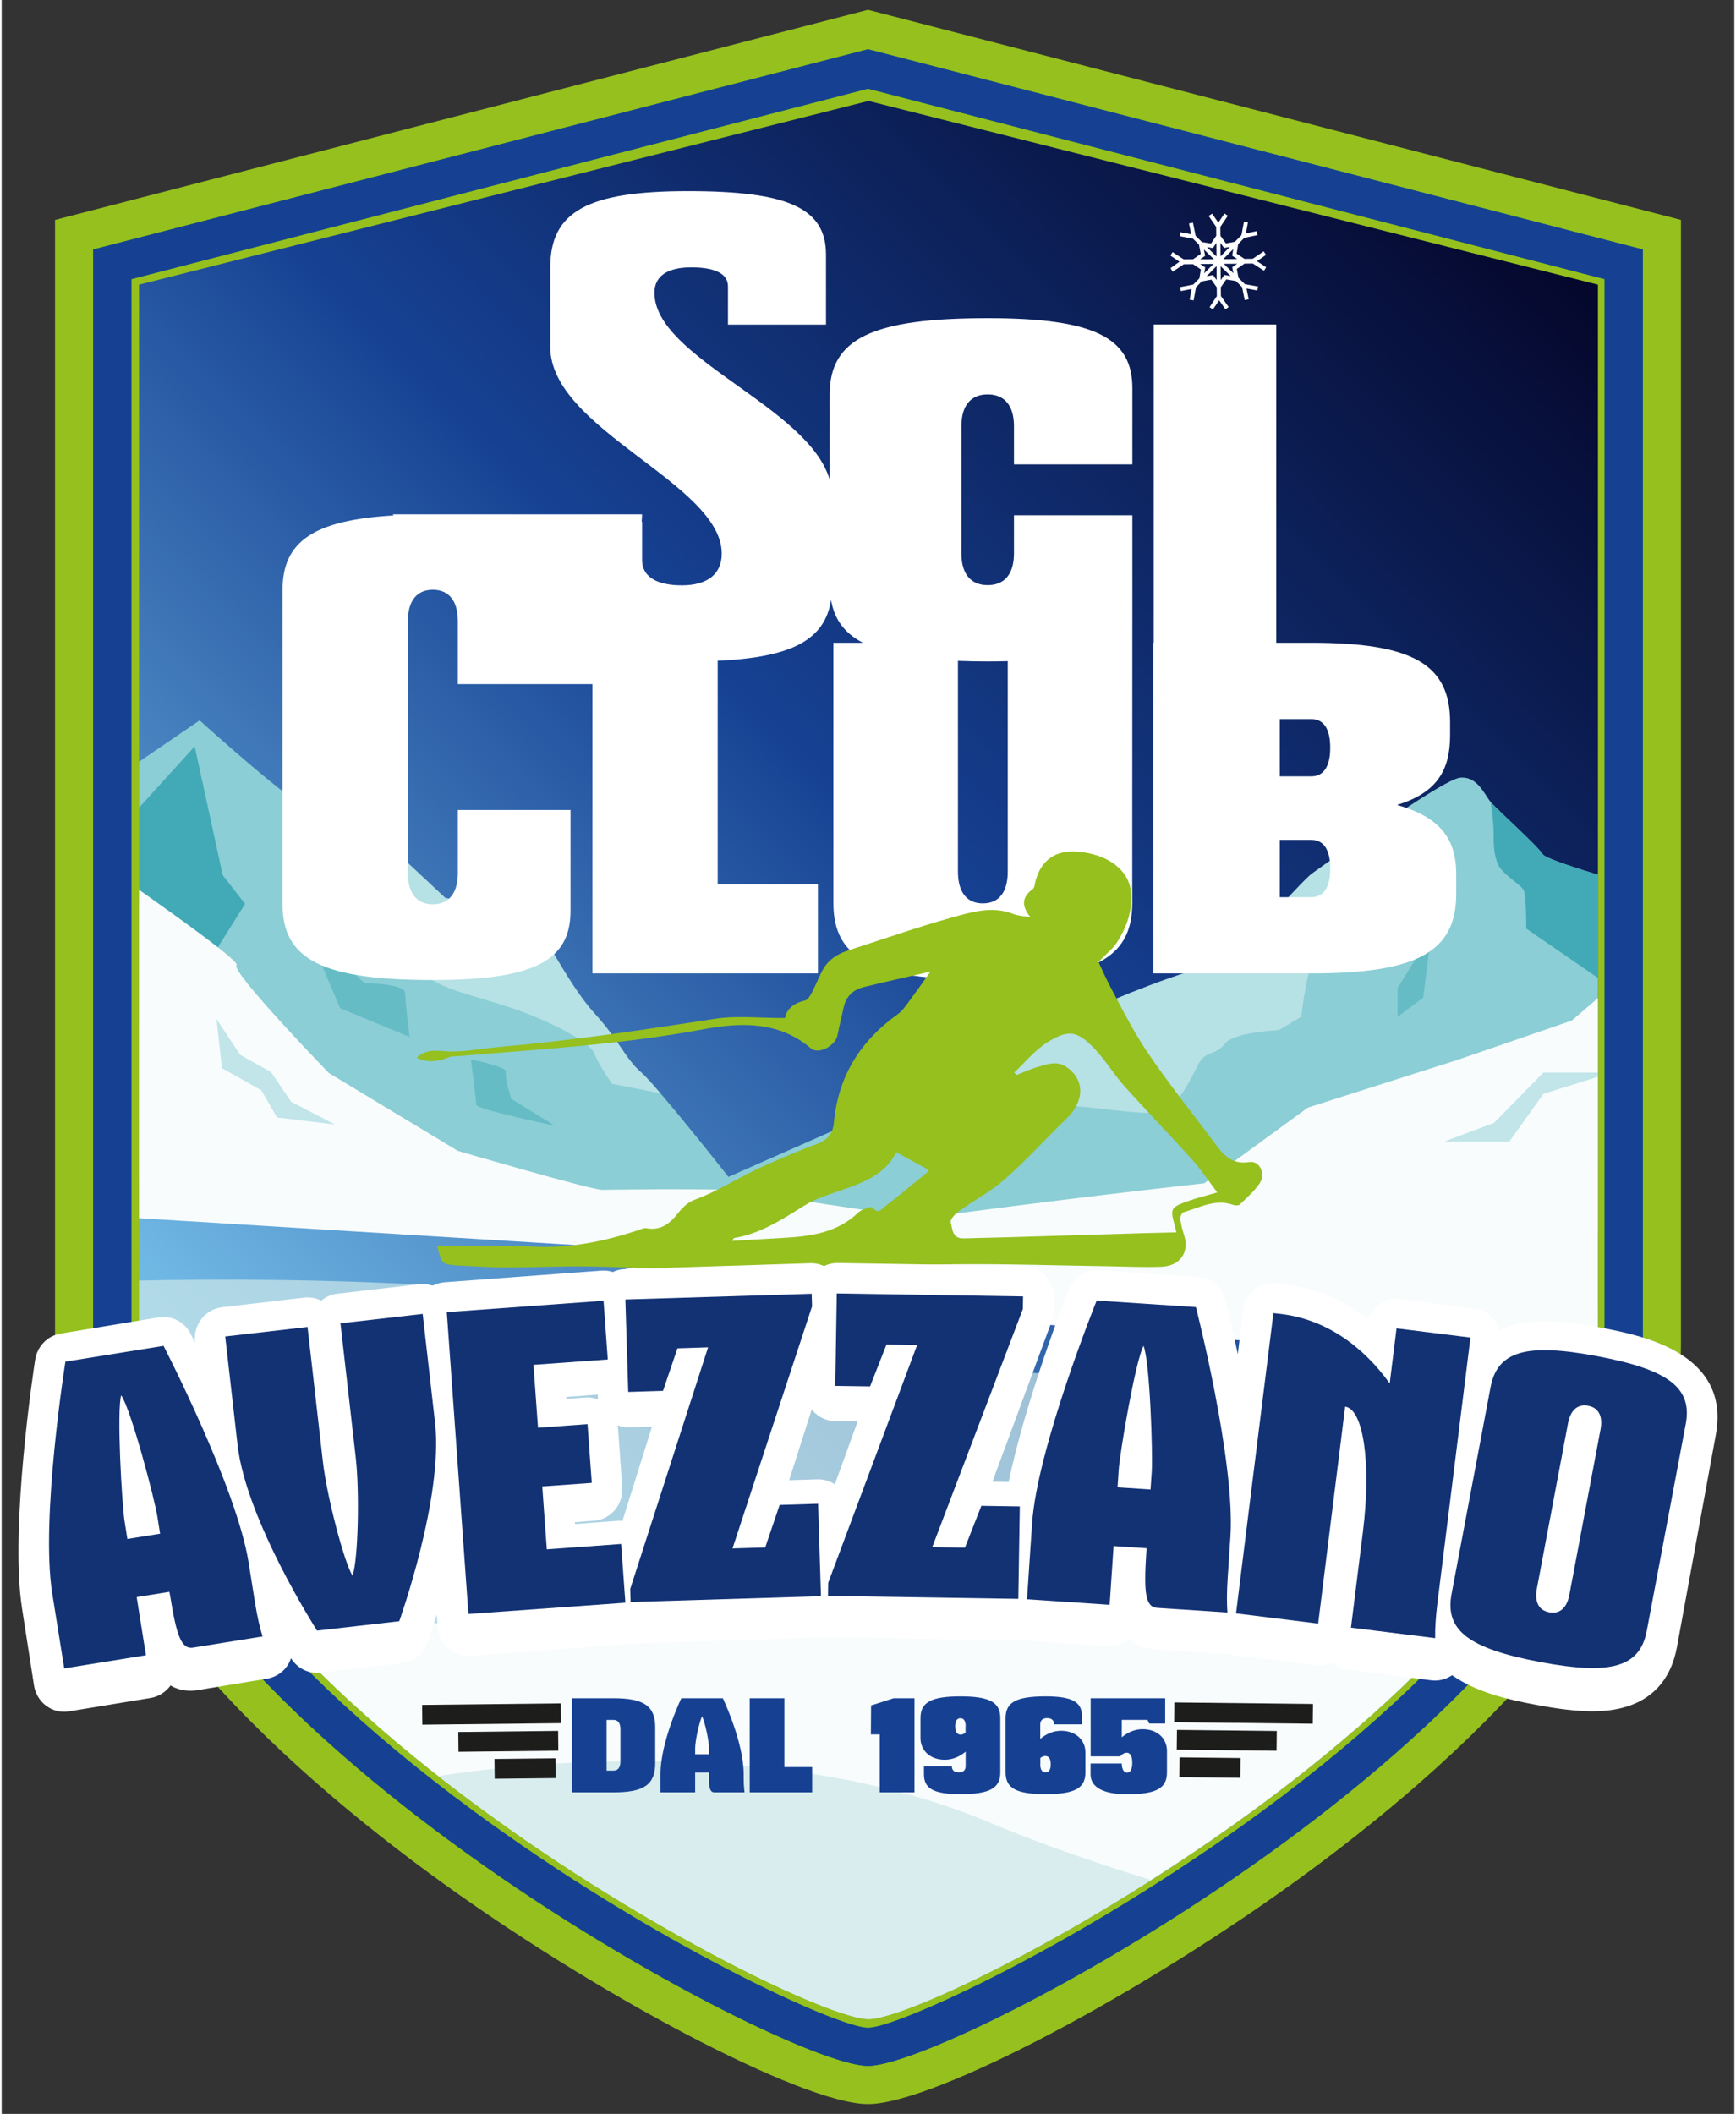 <?xml version="1.0" encoding="UTF-8"?> <svg xmlns="http://www.w3.org/2000/svg" xmlns:xlink="http://www.w3.org/1999/xlink" version="1.1" id="Livello_1" x="0px" y="0px" height="213" width="175" viewBox="0 0 175.32 213.8" style="enable-background:new 0 0 175.32 213.8;" xml:space="preserve"><rect x="0" y="0" width="175.32" height="213.8" fill="#333333" stroke="none"/> <style type="text/css"> .st0{fill:#FFFFFF;} .st1{fill:#164193;} .st2{fill:#95C01E;} .st3{fill:url(#SVGID_1_);} .st4{fill:#169040;} .st5{fill:none;} .st6{clip-path:url(#SVGID_00000062158689566753266990000015005783904284604555_);} .st7{opacity:0.7;fill:#CCE7E8;} .st8{fill:#F8FCFD;} .st9{clip-path:url(#XMLID_00000073707717124764290660000016368258635112733096_);fill:#41AAB6;} .st10{opacity:0.4;clip-path:url(#XMLID_00000073707717124764290660000016368258635112733096_);fill:#F8FCFD;} .st11{opacity:0.5;clip-path:url(#XMLID_00000073707717124764290660000016368258635112733096_);fill:#41AAB6;} .st12{opacity:0.7;clip-path:url(#XMLID_00000107555771991339389020000001287225074700028855_);fill:#8BCED5;} .st13{opacity:0.5;fill:#8BCED5;} .st14{fill:#1D1D1B;} .st15{fill:#123274;} </style> <g> <path class="st0" d="M128.83,31.39l0.95,0.16l0.62,0.6l0.26,1.3l0.39-0.08l-0.21-1.07l1.08,0.2l0.07-0.39l-1.31-0.24l-0.64-0.63 l-0.17-0.88l0.76-0.53l0.82-0.01l1.11,0.72l0.22-0.34l-0.91-0.61l0.89-0.62l-0.22-0.35l-1.09,0.74l-0.82,0.01l-0.77-0.52l0.16-0.95 l0.61-0.62l1.3-0.26l-0.08-0.39l-1.07,0.22l0.2-1.08l-0.39-0.07L130.34,27l-0.65,0.66l-0.9,0.17l-0.55-0.76l-0.01-0.87l0.74-1.11 l-0.33-0.22l-0.6,0.91l-0.62-0.89l-0.34,0.23l0.75,1.09l0.01,0.87l-0.52,0.77l-0.9-0.15l-0.63-0.62l-0.26-1.3l-0.39,0.08l0.22,1.07 l-1.07-0.19l-0.07,0.4l1.3,0.24l0.61,0.6l0.18,0.93l-0.76,0.53l-0.92,0.01l-1.1-0.72l-0.22,0.34l0.91,0.61l-0.9,0.62l0.22,0.35 l1.1-0.74l0.92-0.01l0.77,0.52l-0.15,0.88l-0.61,0.62l-1.3,0.26l0.08,0.39l1.07-0.21l-0.19,1.07l0.4,0.07l0.23-1.3l0.57-0.58 l0.95-0.18l0.54,0.76l0.01,0.87l-0.73,1.1l0.34,0.22l0.61-0.91l0.63,0.9l0.32-0.23l-0.76-1.09l-0.01-0.87L128.83,31.39z M127.53,30.96l-0.65,0.12l0.99-1.01l0.01,1.39L127.53,30.96z M126.75,30.2l-0.5-0.33l1.33-0.01l-0.92,0.93L126.75,30.2z M126.62,28.42l0.99,0.97l-1.37,0.01l0.5-0.34L126.62,28.42z M127.85,27.77l0.01,1.34l-0.95-0.93l0.59,0.1L127.85,27.77z M128.62,28.27l0.57-0.11l-0.92,0.94l-0.01-1.34L128.62,28.27z M129.42,29.03l0.5,0.33l-1.38,0.01l0.99-1L129.42,29.03z M129.54,30.77l-0.95-0.93l1.34-0.01l-0.5,0.34L129.54,30.77z M128.27,30.08l1,0.98l-0.63-0.11l-0.36,0.51L128.27,30.08z M131.7,29.59l0.93-0.65L131.7,29.59z"></path> </g> <g> <path class="st1" d="M87.66,6.97L11.19,26.73c0,0,0,81.49,0,109.24c0,35.21,68.83,71.05,76.47,71.05 c7.64,0,76.47-35.84,76.47-71.05c0-27.74,0-109.24,0-109.24L87.66,6.97z"></path> <path class="st2" d="M87.66,212.81c-6.62,0-27.85-11.18-44.53-23.45C25.92,176.7,5.4,157.15,5.4,135.97V22.24L87.66,0.99 l82.26,21.25v113.72c0,21.19-20.52,40.73-37.73,53.39C115.51,201.63,94.28,212.81,87.66,212.81z M16.98,31.22v104.75 c0,30.31,61.62,63.41,70.67,65.22c9.05-1.81,70.68-34.92,70.68-65.22V31.22L87.66,12.96L16.98,31.22z"></path> <linearGradient id="SVGID_1_" gradientUnits="userSpaceOnUse" x1="20.288" y1="157.242" x2="155.127" y2="22.402"> <stop offset="0" style="stop-color:#81CFF4"></stop> <stop offset="0.527" style="stop-color:#164193"></stop> <stop offset="0.995" style="stop-color:#05072C"></stop> </linearGradient> <path class="st3" d="M87.71,10.21L13.9,28.79c0,0,0,79.61,0,106.52c0,34.15,66.43,68.9,73.81,68.9s73.81-34.76,73.81-68.9 c0-26.91,0-106.52,0-106.52L87.71,10.21z"></path> <path class="st4" d="M87.66,208.95c-4.59,0-24.35-9.53-42.24-22.7c-16.5-12.13-36.16-30.71-36.16-50.29V25.23l78.4-20.25l0.48,0.12 l77.92,20.13v110.73c0,19.58-19.66,38.15-36.16,50.29C112.01,199.42,92.25,208.95,87.66,208.95z M13.13,28.23v107.74 c0,14.01,12.28,30.76,34.58,47.17c18.25,13.43,36.95,21.95,39.95,21.95s21.7-8.52,39.95-21.95c22.3-16.41,34.58-33.16,34.58-47.17 V28.23L87.66,8.97L13.13,28.23z"></path> <path class="st1" d="M87.66,208.95c-4.59,0-24.35-9.53-42.24-22.7c-16.5-12.13-36.16-30.71-36.16-50.29V25.23l78.4-20.25l0.48,0.12 l77.92,20.13v110.73c0,19.58-19.66,38.15-36.16,50.29C112.01,199.42,92.25,208.95,87.66,208.95z M13.13,28.23v107.74 c0,14.01,12.28,30.76,34.58,47.17c18.25,13.43,36.95,21.95,39.95,21.95s21.7-8.52,39.95-21.95c22.3-16.41,34.58-33.16,34.58-47.17 V28.23L87.66,8.97L13.13,28.23z"></path> <path class="st0" d="M68.24,62.74"></path> <path class="st0" d="M72.46,66.96"></path> <path class="st5" d="M87.71,10.21L13.9,28.79c0,0,0,79.61,0,106.52c0,34.15,66.43,68.9,73.81,68.9s73.81-34.76,73.81-68.9 c0-26.91,0-106.52,0-106.52L87.71,10.21z"></path> <g> <defs> <path id="SVGID_00000158017632967767312050000012889135016652146305_" d="M87.71,10.21L13.9,28.79c0,0,0,79.61,0,106.52 c0,34.15,66.43,68.9,73.81,68.9s73.81-34.76,73.81-68.9c0-26.91,0-106.52,0-106.52L87.71,10.21z"></path> </defs> <clipPath id="SVGID_00000044865162617535627400000014467943584885571227_"> <use xlink:href="#SVGID_00000158017632967767312050000012889135016652146305_" style="overflow:visible;"></use> </clipPath> <g style="clip-path:url(#SVGID_00000044865162617535627400000014467943584885571227_);"> <path class="st7" d="M214.85,167.14L75.78,181.08l-65.29-14.65v-36.83c14.7-0.41,43.52-0.53,67.03,4.78 c31.69,7.16,46.31,5.23,61.93,2.91c12.91-1.92,55.92-4.23,75.46-1.48"></path> <path class="st8" d="M214.76,156.22c0,0-25.85-8.53-70.43,0.8c-35.02,7.33-112.95,18.28-133.84-7.55v64.24c0,0,177.19,0,204.27,0 V156.22z"></path> <path class="st7" d="M10.49,183.65c0,0,20.18-0.73,27.52-2.77s38.37-6.42,61.71,3.35c25.43,10.65,70.16,19.98,115.04,19.98v9.5 H10.49V183.65z"></path> <g> <g> <defs> <path id="XMLID_00000165232627527424869490000002526374488921568642_" d="M168.38,90.46c0,0-12-3.29-12.45-4.06 c-0.45-0.77-4.53-4.45-5.21-5.22c-0.68-0.77-1.36-2.71-3.17-2.52c-1.81,0.19-13.58,8.71-14.94,9.67 c-1.36,0.97-8.6,9.67-10.19,9.48c-1.58-0.19-11.09,3.68-12,4.26c-0.91,0.58-9.96,6-9.96,6l-9.96,3.48l-16.96,7.48 c0,0-7.26-9.22-8.84-10.58c-1.58-1.35-2.26-3.29-4.75-6c-2.49-2.71-5.89-9.29-5.89-9.29l-9.19-2.36l-5.38-5.03 c0,0-5.64-2.92-7.68-3.5c-2.04-0.58-11.78-9.41-11.78-9.41l-6.51,4.44c0,0-2.27,2.59-3.04,5.69v36.09 c23.21,2.32,92.97,8.92,92.97,8.92l71.6-4.26L168.38,90.46z"></path> </defs> <use xlink:href="#XMLID_00000165232627527424869490000002526374488921568642_" style="overflow:visible;fill:#8BCED5;"></use> <clipPath id="XMLID_00000063612782217732837390000001309584728653955755_"> <use xlink:href="#XMLID_00000165232627527424869490000002526374488921568642_" style="overflow:visible;"></use> </clipPath> <path style="clip-path:url(#XMLID_00000063612782217732837390000001309584728653955755_);fill:#41AAB6;" d="M163.95,100.58 l-9.68-6.66c0,0,0-3.23-0.24-3.83c-0.24-0.6-2.12-1.61-2.6-2.62c-0.47-1.01-0.47-2.22-0.47-3.43c0-1.21-0.47-4.03-0.47-4.03 s7.32,1.82,8.26,2.42c0.94,0.61,8.5,6.45,9.2,6.25c0.71-0.2,4.72-0.6,4.72,0c0,0.61-2.83,10.09-2.83,10.09L163.95,100.58z"></path> <path style="opacity:0.4;clip-path:url(#XMLID_00000063612782217732837390000001309584728653955755_);fill:#F8FCFD;" d=" M143.71,77.3l-4.07,7.74c0,0,2.94,2.13,1.81,3.29c-1.13,1.16-4.75,3.87-5.43,5.22c-0.68,1.35-3.17,3.29-3.62,4.45 c-0.45,1.16-0.91,4.84-0.91,4.84l-2.26,1.35c0,0-4.53,0.19-5.43,1.35c-0.91,1.16-1.81,0.77-2.49,1.74 c-0.68,0.97-2.04,4.84-4.3,5.22c-2.26,0.39-10.64-1.35-10.87-0.39c-0.23,0.97-22.64,0.58-22.64,0.58s2.26-11.8,3.17-12.38 C87.57,99.74,143.71,77.3,143.71,77.3z"></path> <path style="clip-path:url(#XMLID_00000063612782217732837390000001309584728653955755_);fill:#41AAB6;" d="M19.53,75.49 l2.84,13.03l2.26,2.9c0,0-3.17,5.03-3.62,5.8c-0.45,0.77-9.87-8.08-9.42-9.05c0.45-0.97,1.79-5.91,1.79-5.91L19.53,75.49z"></path> <path style="opacity:0.4;clip-path:url(#XMLID_00000063612782217732837390000001309584728653955755_);fill:#F8FCFD;" d=" M31.88,75.95l1.36,8.51l4.98,5.42c0,0,3.85,1.55,4.07,4.64c0.23,3.1-0.45,3.48,1.36,4.64c1.81,1.16,5.66,1.93,8.83,3.1 c3.17,1.16,7.02,3.1,7.47,4.26c0.45,1.16,1.81,3.1,1.81,3.1l7.92,1.55c0,0-9.96-18.96-10.87-19.35 C57.91,91.42,31.88,75.95,31.88,75.95z"></path> <path style="opacity:0.5;clip-path:url(#XMLID_00000063612782217732837390000001309584728653955755_);fill:#41AAB6;" d=" M47.49,107.21c0.53,0,3.72,0.76,3.54,1.21c-0.18,0.45,0.53,2.72,0.53,2.72l4.43,2.72c0,0-7.97-1.66-7.97-2.12 C48.02,111.3,47.49,107.21,47.49,107.21z"></path> <path style="opacity:0.5;clip-path:url(#XMLID_00000063612782217732837390000001309584728653955755_);fill:#41AAB6;" d=" M33.8,95.58c0,0,2.26,3.87,3.17,3.87c0.91,0,3.85,0.19,3.85,0.97c0,0.77,0.45,4.45,0.45,4.45l-7.02-2.9l-2.72-6.38 c0,0-2.72-3.68-2.94-4.26c-0.23-0.58,1.81-4.45,1.81-4.45l0.91,4.45L33.8,95.58z"></path> <polygon style="opacity:0.5;clip-path:url(#XMLID_00000063612782217732837390000001309584728653955755_);fill:#41AAB6;" points=" 144.61,94.71 143.84,100.9 141.25,102.84 141.25,99.94 143.16,96.84 "></polygon> </g> <g> <g> <g> <defs> <path id="XMLID_00000050636631044676759200000001470898615598594982_" d="M214.88,98.79c0,0-5.81-1.74-6.94-2.51 c-1.13-0.77-3.78-1.74-5.14-3.28c-1.36-1.55-9.06-4.07-9.06-4.07s-0.23-3.1-0.91-3.29c-0.68-0.19-4.08-0.97-4.08-0.97 l-2.26-4.06L184,78.07l-5.66,4.06l-12,9.09l-1.15,6.58l-6.32,5.42l-11.6,3.99l-15.1,4.81l-10.5,7.66 c0,0-60.03,6.56-62.97,10.5l156.06,12.6L214.88,98.79z"></path> </defs> <use xlink:href="#XMLID_00000050636631044676759200000001470898615598594982_" style="overflow:visible;fill:#F8FCFD;"></use> <clipPath id="XMLID_00000087401535276706443150000015168114165568409001_"> <use xlink:href="#XMLID_00000050636631044676759200000001470898615598594982_" style="overflow:visible;"></use> </clipPath> <path style="opacity:0.7;clip-path:url(#XMLID_00000087401535276706443150000015168114165568409001_);fill:#8BCED5;" d=" M197.81,87.75c0,0,3.62,7.74,2.94,8.32c-0.68,0.58,1.58,2.71,2.26,3.1c0.68,0.39,1.36,2.71,1.36,3.48 c0,0.77,1.13,2.52,1.36,3.1c0.23,0.58,5.21,7.74,5.21,8.32c0,0.58,2.72,6.38,2.72,6.38l-4.3,4.84l12.22-0.58l-2.72-31.15 L197.81,87.75z"></path> </g> <g> <path class="st13" d="M183.62,80.3c0,0-4.1,4.59-5.12,4.59s-3.84,0.22-3.84,1.75s-2.05,5.03-2.05,5.03s-2.82,0.44-2.82,1.31 c0,0.88,0.05,5.77,0.05,5.77s2.76-3.81,3.53-4.02c0.77-0.22,4.86-2.41,4.86-2.41l-0.26-2.84l2.56-1.75L183.62,80.3z"></path> <polygon class="st13" points="185.41,99.34 183.11,103.28 185.41,105.25 184.24,111.15 187.68,107.22 187.68,104.59 186.03,102.62 "></polygon> <polygon class="st13" points="162.89,108.48 156,108.48 151,113.57 145.99,115.45 152.56,115.45 156,110.63 "></polygon> </g> </g> <g> <path class="st8" d="M10.06,87.31c6.05,4.2,14.14,9.94,13.71,10.3c-0.68,0.58,9.33,10.91,9.33,10.91l13.06,7.88 c0,0,13.46,3.94,14.59,3.94c1.13,0,16.61-0.31,17.07,0.48c0.26,0.43,16.02,2.14,22.42,4.08c5.17,1.56,1.89,3.48-2,3.48 c-0.38,0-88.19-5.41-88.19-5.41C10.32,122.99,10.06,87.31,10.06,87.31z"></path> <polygon class="st13" points="21.74,103.06 22.29,108.03 26.27,110.27 27.87,113.02 33.72,113.73 29.29,111.43 27.26,108.44 24.12,106.68 "></polygon> </g> </g> </g> </g> </g> <g> <path class="st0" d="M118.27,27.12l0.22,0.36l1.12-0.75l0.94-0.01l0.79,0.53l-0.15,0.9l-0.62,0.63l-1.33,0.26l0.08,0.4l1.09-0.22 l-0.2,1.09l0.4,0.07l0.24-1.33l0.58-0.59l0.97-0.18l0.55,0.78l0.01,0.89l-0.74,1.12l0.35,0.22l0.62-0.92l0.64,0.92l0.32-0.24 l-0.78-1.11l-0.01-0.89l0.55-0.79l0.97,0.16l0.63,0.61l0.27,1.32l0.4-0.08l-0.22-1.09l1.1,0.2l0.07-0.4l-1.33-0.24l-0.65-0.64 l-0.17-0.9l0.78-0.54l0.84-0.01l1.13,0.73l0.22-0.35l-0.93-0.62l0.91-0.63l-0.23-0.36l-1.11,0.75l-0.84,0.01l-0.79-0.53l0.16-0.97 l0.62-0.63l1.33-0.27l-0.08-0.4l-1.09,0.22l0.2-1.1l-0.4-0.07l-0.25,1.34l-0.66,0.68l-0.91,0.17l-0.56-0.78l-0.01-0.89l0.76-1.13 l-0.34-0.23l-0.62,0.93l-0.63-0.91l-0.35,0.23l0.76,1.11l0.01,0.89l-0.53,0.79l-0.92-0.15l-0.64-0.63l-0.27-1.33l-0.4,0.08 l0.22,1.09l-1.09-0.2l-0.07,0.4l1.33,0.24l0.62,0.61l0.18,0.94l-0.78,0.54l-0.94,0.01l-1.13-0.73l-0.22,0.35l0.92,0.62 L118.27,27.12z M123.71,27.81l-0.36,0.52l-0.01-1.41l1.02,1L123.71,27.81z M124.52,27.02l0.11,0.61l-0.97-0.95l1.36-0.01 L124.52,27.02z M125.02,26.2l-1.41,0.01l1.01-1.02l-0.11,0.67L125.02,26.2z M123.69,25.08l0.58-0.11l-0.94,0.96l-0.01-1.37 L123.69,25.08z M121.27,26.7l1.35-0.01l-0.94,0.95l0.1-0.6L121.27,26.7z M122.94,28.33l-0.36-0.51l-0.66,0.12l1.01-1.03 L122.94,28.33z M122.56,25.09l0.35-0.52l0.01,1.37l-0.96-0.95L122.56,25.09z M121.77,25.88l-0.12-0.65l1.01,0.99l-1.4,0.01 L121.77,25.88z"></path> <path class="st0" d="M141.2,81.41c3.96-1.22,5.36-3.41,5.36-7.07v-1.29c0-5.85-3.77-8.04-14.05-8.04h-3.54V32.82h-12.4v32.19 h-0.03v33.44h15.96c10.73,0,14.68-2.19,14.68-8.04v-1.93C147.2,84.76,145.48,82.64,141.2,81.41z M132.52,90.74h-3.19v-5.79h3.19 c1.28,0,1.91,1.03,1.91,2.89C134.43,89.71,133.79,90.74,132.52,90.74z M132.52,78.52h-3.19v-5.79h3.19c1.28,0,1.91,1.03,1.91,2.89 C134.43,77.49,133.79,78.52,132.52,78.52z"></path> <path class="st0" d="M99.76,32.18c-11.65,0-15.98,2.06-15.98,7.72v8.62c-2.13-7.4-17.73-12.32-17.73-18.91 c0-1.67,1.3-2.57,3.72-2.57c2.42,0,3.72,0.64,3.72,1.93v3.86h9.92v-7.07c0-4.69-3.78-6.43-13.95-6.43s-13.95,2.06-13.95,7.72v8.04 c0,8.36,17.35,13.82,17.35,20.9c0,2.06-1.43,3.21-4.03,3.21s-4.03-0.9-4.03-2.57v-3.86h-0.04l0.04-0.75H39.56l0.1,0.11 c-8.12,0.48-11.24,2.65-11.24,7.53v31.82c0,5.6,4.12,7.64,15.2,7.64c10.2,0,13.94-1.91,13.94-7V81.92h-11.4v6.36 c0,2.04-0.89,3.18-2.53,3.18c-1.65,0-2.53-1.15-2.53-3.18V62.83c0-2.04,0.89-3.18,2.53-3.18c1.65,0,2.53,1.15,2.53,3.18v6.36h0 l0,0h13.62v29.26h22.81v-9H72.45V66.83c7.53-0.34,10.86-2.13,11.47-6.16c0.32,1.94,1.34,3.36,3.22,4.34h-2.98v26.36 c0,5.66,4.09,7.72,15.12,7.72c11.02,0,15.12-2.06,15.12-7.72V79.75l0,0l0.01-19.86c0-0.02,0-0.04,0-0.06v-7.72h-11.98v3.86 c0,2.06-0.93,3.21-2.66,3.21c-1.73,0-2.66-1.16-2.66-3.21V43.11c0-2.06,0.93-3.22,2.66-3.22c1.73,0,2.66,1.16,2.66,3.22v3.86 h11.98v-7.72C114.41,34.11,110.48,32.18,99.76,32.18z M99.76,66.9c0.71,0,1.39-0.01,2.04-0.03v21.29c0,2.06-0.88,3.21-2.52,3.21 c-1.64,0-2.52-1.16-2.52-3.21V66.84C97.71,66.88,98.7,66.9,99.76,66.9z"></path> </g> <path class="st2" d="M41.98,106.97c0.83-0.71,1.6-0.76,2.68-0.66c1.82,0.17,3.72-0.24,5.58-0.41c7.33-0.64,14.6-1.72,21.88-2.85 c2.29-0.36,4.66-0.07,7.15-0.09c0.13-0.85,0.84-1.51,2.02-1.77c0.27-0.06,0.52-0.47,0.67-0.77c0.39-0.74,0.69-1.52,1.08-2.25 c0.55-1.06,1.48-1.68,2.63-2.05c3.45-1.1,6.88-2.32,10.37-3.29c2.05-0.57,4.19-1.25,6.35-0.38c0.45,0.18,0.99,0.19,1.72,0.33 c-0.93-1.12-0.9-2.04,0.22-2.86c0.19-0.14,0.21-0.52,0.28-0.8c0.56-2.14,2.04-3.17,4.29-2.98c2.95,0.24,5.12,1.8,5.36,4 c0.21,1.87-0.4,3.62-1.43,5.21c-0.41,0.63-1.05,1.11-1.85,1.94c0.28,0.6,0.7,1.55,1.18,2.47c0.94,1.78,1.85,3.58,2.9,5.3 c0.95,1.56,2.03,3.05,3.12,4.53c1.45,1.97,2.97,3.88,4.42,5.84c0.9,1.22,1.74,2.4,3.65,2.1c1.03-0.16,1.7,1.19,1.04,2.15 c-0.54,0.8-1.31,1.47-2.02,2.15c-0.12,0.12-0.47,0.1-0.67,0.03c-1.79-0.65-3.38,0.28-5.02,0.75c-0.17,0.05-0.35,0.46-0.32,0.68 c0.07,0.56,0.22,1.12,0.39,1.66c0.54,1.71-0.4,3.09-2.3,3.17c-1.76,0.07-3.52-0.02-5.28-0.05c-5.25-0.07-10.49-0.26-15.74-0.2 c-7.59,0.1-15.18,0.47-22.77,0.55c-4.73,0.05-9.45-0.26-14.18-0.33c-2.75-0.04-5.51,0.1-8.26,0.1c-1.61,0-3.22-0.1-4.83-0.19 c-1.74-0.1-1.74-0.12-2.22-1.96c3.23,0,6.43-0.13,9.6,0.04c3.74,0.2,7.3-0.5,10.82-1.69c0.24-0.08,0.51-0.21,0.74-0.17 c1.5,0.28,2.41-0.49,3.26-1.58c0.41-0.52,0.98-1.06,1.59-1.28c2.51-0.92,4.73-2.43,7.17-3.49c1.72-0.75,3.44-1.51,5.2-2.15 c1.13-0.41,1.66-1.07,1.76-2.21c0.42-4.57,2.62-8.2,6.47-10.94c0.4-0.29,0.71-0.72,1.01-1.12c0.77-1.04,1.51-2.09,2.29-3.18 c-2.28,0.52-4.53,1.02-6.77,1.57c-1.1,0.27-1.79,0.98-2.02,2.08c-0.2,0.93-0.44,1.86-0.62,2.8c-0.2,1.03-1.9,1.98-2.69,1.31 c-3.23-2.74-7.02-2.65-10.93-1.92c-8.24,1.54-16.56,2.02-24.87,2.71c-0.26,0.02-0.54-0.01-0.76,0.09 C44.21,107.36,43.13,107.54,41.98,106.97z M102.45,108.48c0.09,0.08,0.17,0.16,0.26,0.24c0.72-0.28,1.43-0.62,2.17-0.82 c0.9-0.25,1.82-0.63,2.75-0.05c1.96,1.23,2,3.46,0.14,5.26c-2.1,2.03-4.06,4.21-6.25,6.14c-1.4,1.24-3.11,2.13-4.64,3.23 c-0.39,0.28-0.93,0.85-0.85,1.14c0.18,0.66,0.13,1.67,1.32,1.63c1.32-0.05,2.64-0.06,3.96-0.1c4.76-0.14,9.52-0.29,14.28-0.43 c1.08-0.03,2.16-0.05,3.34-0.08c-0.09,0.14-0.05,0.11-0.05,0.08c-0.05-0.24-0.1-0.48-0.17-0.72c-0.49-1.79-0.45-1.89,1.42-2.55 c0.85-0.3,1.73-0.52,2.87-0.85c-0.93-1.23-1.65-2.32-2.52-3.29c-2.28-2.53-4.65-4.97-6.92-7.51c-1.09-1.22-1.92-2.65-3.06-3.82 c-1.72-1.76-2.58-1.87-4.71-0.55C104.53,106.23,103.55,107.45,102.45,108.48z M90.52,116.54c-1,2.03-2.96,2.92-5.05,3.66 c-1.42,0.51-2.93,0.92-4.19,1.7c-2.27,1.4-4.46,2.87-7.16,3.31c-0.05,0.01-0.08,0.1-0.22,0.29c1.8-0.11,3.5-0.2,5.19-0.3 c2.77-0.16,5.46-0.51,7.6-2.58c0.34-0.33,1.34-0.62,1.41-0.52c0.55,0.8,1,0.14,1.33-0.12c1.42-1.09,2.79-2.24,4.17-3.37 c0.11-0.09,0.17-0.23,0.21-0.28C92.74,117.75,91.67,117.17,90.52,116.54z"></path> <g> <g> <path class="st1" d="M61.92,171.76c3.07,0,4.21,0.79,4.21,2.93v3.66c0,2.14-1.14,2.93-4.21,2.93H57.7v-9.52H61.92z M61.21,179.08 h0.7c0.46,0,0.7-0.33,0.7-0.92v-3.29c0-0.59-0.25-0.92-0.7-0.92h-0.7V179.08z"></path> <path class="st1" d="M72.97,171.76c0,0,2.11,4.39,2.11,7.69v0.37c0,0.57,0.04,1.1,0.09,1.46h-3.07c-0.47,0-0.53-0.64-0.53-1.28 v-0.73h-1.4v2.01h-3.51v-1.83c0-3.29,2.11-7.69,2.11-7.69H72.97z M71.57,177.43v-0.59c0-0.77-0.39-2.6-0.7-3.26 c-0.3,0.66-0.7,2.49-0.7,3.26v0.59H71.57z"></path> <path class="st1" d="M79.2,171.76v6.96h2.81v2.56h-6.32v-9.52H79.2z"></path> <path class="st1" d="M92.36,181.28h-3.51v-5.86h-0.9l0.02-2.93l2.28-0.73h2.11V181.28z"></path> <path class="st1" d="M96.14,178.62c0,0.42,0.25,0.64,0.7,0.64c0.46,0,0.7-0.22,0.7-0.64v-1.46c-0.63,0.53-1.35,0.82-2.11,0.82 c-1.46,0-2.46-0.91-2.46-2.2v-2.01c0-1.61,1.09-2.2,4.04-2.2c2.95,0,4.04,0.59,4.04,2.2v5.49c0,1.61-1.09,2.2-4.04,2.2 c-2.69,0-3.69-0.55-3.69-2.01v-0.82H96.14z M97.54,174.6c0-0.53-0.18-0.82-0.53-0.82c-0.35,0-0.53,0.29-0.53,0.82 c0,0.55,0.19,0.84,0.56,0.84c0.16,0,0.32-0.07,0.49-0.2V174.6z"></path> <path class="st1" d="M106.49,174.41c0-0.42-0.25-0.64-0.7-0.64s-0.7,0.22-0.7,0.64v1.46c0.63-0.53,1.35-0.82,2.11-0.82 c1.46,0,2.46,0.92,2.46,2.2v2.01c0,1.61-1.09,2.2-4.04,2.2c-2.95,0-4.04-0.59-4.04-2.2v-5.49c0-1.61,1.09-2.2,4.04-2.2 c2.69,0,3.69,0.55,3.69,2.01v0.82H106.49z M105.09,178.44c0,0.53,0.18,0.82,0.53,0.82c0.35,0,0.53-0.29,0.53-0.82 c0-0.55-0.19-0.84-0.56-0.84c-0.16,0-0.32,0.07-0.49,0.2V178.44z"></path> <path class="st1" d="M110.18,171.76h7.55v2.56h-1.61l-0.18-0.37h-2.6v1.76c0.63-0.53,1.35-0.82,2.11-0.82 c1.46,0,2.46,0.91,2.46,2.2v2.18c0,1.61-1.09,2.2-4.04,2.2c-2.39,0-3.69-0.7-3.69-2.01v-1.1h3.16c0,0.55,0.19,0.92,0.53,0.92 c0.35,0,0.53-0.35,0.53-0.99c0-0.66-0.19-1.02-0.56-1.02c-0.23,0-0.51,0.16-0.65,0.37h-3V171.76z"></path> </g> <g> <g> <g> <rect x="42.61" y="172.33" transform="matrix(1 -0.011 0.011 1 -1.96 0.573)" class="st14" width="14.03" height="2"></rect> </g> <g> <rect x="46.27" y="175.09" transform="matrix(1 -0.011 0.011 1 -1.992 0.593)" class="st14" width="10.1" height="2"></rect> </g> <g> <rect x="49.93" y="177.84" transform="matrix(1 -0.011 0.011 1 -2.023 0.612)" class="st14" width="6.17" height="2"></rect> </g> </g> </g> <g> <g> <g> <rect x="124.7" y="166.31" transform="matrix(0.011 -1 1 0.011 -49.047 297.055)" class="st14" width="2" height="14.03"></rect> </g> <g> <rect x="123" y="171.03" transform="matrix(0.011 -1 1 0.011 -53.483 298.081)" class="st14" width="2" height="10.1"></rect> </g> <g> <rect x="121.3" y="175.75" transform="matrix(0.011 -1 1 0.011 -57.918 299.107)" class="st14" width="2" height="6.17"></rect> </g> </g> </g> </g> <g> <path class="st0" d="M162.05,134.32c-2.38-0.46-4.32-0.69-5.91-0.69c-1.9,0-3.4,0.35-4.57,0.91c-0.11-0.36-0.27-0.7-0.5-1 c-0.5-0.67-1.25-1.1-2.06-1.2l-7.48-0.96c-1.44-0.18-2.78,0.68-3.27,2.02c-2.51-1.93-5.34-3.12-8.37-3.51l-0.83-0.11 c-1.7-0.22-3.24,1.02-3.45,2.77l-0.53,4.41c-0.64-3.03-1.17-5.18-1.23-5.42c-0.33-1.33-1.46-2.3-2.79-2.39l-10.03-0.69 c-1.34-0.09-2.58,0.71-3.08,1.99c-0.21,0.54-4.34,11.12-6.06,19.44l-1.64-0.03l5.99-16.2c0.13-0.35,0.2-0.71,0.2-1.08l0.02-1.31 c0.03-1.76-1.34-3.21-3.05-3.23l-18.85-0.3c-0.49,0-0.94,0.11-1.35,0.31c-0.41-0.19-0.86-0.3-1.34-0.29l-18.84,0.6 c-0.42,0.01-0.82,0.11-1.19,0.29c-0.37-0.12-0.76-0.17-1.15-0.14l-15.88,1.18c-0.44,0.03-0.84,0.16-1.21,0.35 c-0.43-0.15-0.88-0.21-1.34-0.16l-8.32,0.97c-0.59,0.07-1.15,0.32-1.61,0.7c-0.53-0.27-1.13-0.37-1.72-0.31l-8.32,0.98 c-1.7,0.2-2.92,1.78-2.73,3.53l0,0.04c-0.24-0.49-0.39-0.79-0.43-0.87c-0.61-1.22-1.92-1.9-3.24-1.68l-9.93,1.64 c-1.32,0.22-2.36,1.28-2.57,2.64c-0.11,0.69-2.6,16.97-1.33,25.15l1.21,7.78c0.24,1.57,1.56,2.68,3.05,2.68 c0.16,0,0.33-0.01,0.49-0.04l8.27-1.36c0.8-0.13,1.52-0.59,2.01-1.26c0.56,0.34,1.24,0.53,2.06,0.53c0,0,0,0,0,0 c0.23,0,0.46-0.02,0.69-0.06l7.03-1.16c0.89-0.15,1.67-0.68,2.14-1.47c0.11-0.19,0.2-0.39,0.27-0.59c0,0,0.01,0.01,0.01,0.01 c0.57,0.92,1.56,1.46,2.6,1.46c0.12,0,0.23-0.01,0.35-0.02l8.32-0.97c1.17-0.14,2.17-0.95,2.56-2.09c0.05-0.15,0.41-1.2,0.9-2.81 l0.09,1.22c0.06,0.84,0.44,1.63,1.06,2.18c0.56,0.5,1.28,0.78,2.03,0.78c0.07,0,0.15,0,0.22-0.01l15.88-1.18 c0.11-0.01,0.2-0.04,0.31-0.05c0.01,0,0.01,0,0.02,0c0.03,0,0.06,0,0.1,0L83,165.61c0.11,0,0.22-0.03,0.33-0.04 c0.08,0.01,0.16,0.03,0.24,0.03l19.26,0.31c0.02,0,0.03,0,0.05,0c0.13,0,0.26-0.02,0.38-0.04c0.1,0.02,0.19,0.04,0.29,0.05 l8.36,0.57c0.81,0.06,1.6-0.22,2.22-0.76c0.61,0.61,1.44,1.01,2.59,1.09l7.11,0.49c0.07,0,0.14,0.01,0.21,0.01 c0.01,0,0.01,0,0.02,0c0.05,0,0.1-0.01,0.15-0.02c0.1,0.02,0.2,0.06,0.3,0.07l8.31,1.06c0.62,0.08,1.21-0.03,1.73-0.29 c0.45,0.39,1.01,0.64,1.6,0.72l8.52,1.09c0.13,0.02,0.26,0.02,0.38,0.02c0.61,0,1.2-0.19,1.71-0.54c2.63,1.86,6.22,2.56,8.31,2.96 c2.38,0.46,4.32,0.69,5.91,0.69c6.07,0,7.98-3.52,8.53-6.47l3.94-21.5C174.97,136.83,165.91,135.07,162.05,134.32z M60.32,141.26 c0,0.1,0.02,0.19,0.04,0.28c-0.41-0.16-0.85-0.23-1.29-0.2l-1.93,0.14l-0.01-0.19l3.19-0.24L60.32,141.26z M62.45,153.81 l-4.43,0.33L58,153.95l1.93-0.14c1.7-0.13,2.99-1.65,2.86-3.4l-0.43-6.11c0-0.05-0.02-0.1-0.03-0.15 c0.33,0.13,0.69,0.21,1.07,0.21c0.03,0,0.06,0,0.1,0l2.3-0.07l-2.99,9.55C62.69,153.82,62.57,153.8,62.45,153.81z M82.52,149.62 l-2.84,0.09l2.29-7.17c0.06,0.07,0.11,0.15,0.17,0.22c0.57,0.61,1.35,0.96,2.17,0.97l2.3,0.04l-2.31,6.36 C83.79,149.79,83.18,149.6,82.52,149.62z"></path> <g> <path class="st15" d="M16.38,136.12c0,0,7.39,14.32,8.6,21.87l0.67,4.2c0.21,1.3,0.49,2.51,0.75,3.32l-7.03,1.13 c-1.2,0.19-1.68-1.24-2.32-5.22L16.97,161l-3.31,0.53l0.94,5.88l-8.27,1.33l-1.21-7.56c-1.21-7.55,1.33-23.46,1.33-23.46 L16.38,136.12z M16.03,155.12l-0.28-1.76c-0.28-1.76-2.67-10.85-3.66-12.24c-0.46,1.62,0.07,11.01,0.35,12.77l0.28,1.76 L16.03,155.12z"></path> <path class="st15" d="M30.95,134.21l1.55,13.6c0.39,3.46,2.12,10.11,3,11.56c0.58-1.61,0.72-8.47,0.33-11.93l-1.55-13.6 l8.32-0.95l1.25,10.98c0.87,7.6-3.62,20.1-3.62,20.1l-8.32,0.95c0,0-7.17-11.17-8.04-18.77l-1.25-10.98L30.95,134.21z"></path> <path class="st15" d="M60.9,131.56l0.43,5.94l-7.52,0.54l0.46,6.36l5.01-0.36l0.43,5.94l-5.01,0.36l0.46,6.36l7.52-0.54 l0.43,5.94l-15.88,1.14l-2.19-30.53L60.9,131.56z"></path> <path class="st15" d="M81.96,130.85l0.04,1.27l-8.05,24.49l3.31-0.1l1.46-4.3l3.89-0.12l0.29,9.35l-19.26,0.59l-0.04-1.32 l7.88-24.44l-3.1,0.1l-1.46,4.3l-3.52,0.11l-0.29-9.35L81.96,130.85z"></path> <path class="st15" d="M103.35,131.12l-0.02,1.27l-9.17,24.09l3.31,0.05l1.66-4.23l3.89,0.06l-0.15,9.35l-19.26-0.3l0.02-1.32 l9-24.05l-3.1-0.05l-1.66,4.23l-3.52-0.05l0.15-9.35L103.35,131.12z"></path> <path class="st15" d="M120.84,132.2c0,0,4,15.61,3.49,23.24l-0.28,4.24c-0.09,1.31-0.09,2.55-0.02,3.41l-7.11-0.47 c-1.21-0.08-1.36-1.58-1.1-5.61l0.03-0.42l-3.34-0.22l-0.4,5.94l-8.36-0.56l0.51-7.64c0.51-7.64,6.54-22.57,6.54-22.57 L120.84,132.2z M116.25,150.65l0.12-1.78c0.12-1.78-0.18-11.18-0.83-12.75c-0.81,1.48-2.39,10.75-2.51,12.53l-0.12,1.78 L116.25,150.65z"></path> <path class="st15" d="M129.5,132.9c4.37,0.54,8.14,3.11,10.95,7.02l0.69-5.57l7.48,0.93l-3.36,27c-0.16,1.31-0.23,2.54-0.21,3.4 l-8.52-1.06l1.21-9.7c0.87-7,0.03-12.42-1.8-12.65l-2.73,21.94l-8.31-1.03l3.78-30.37L129.5,132.9z"></path> <path class="st15" d="M170.4,144.05l-3.94,20.89c-0.69,3.68-3.62,4.51-10.82,3.15c-7.2-1.36-9.63-3.2-8.93-6.88l3.94-20.89 c0.69-3.68,3.62-4.51,10.82-3.15C168.68,138.53,171.1,140.37,170.4,144.05z M158.49,143.96l-3.15,16.71 c-0.25,1.34,0.18,2.2,1.25,2.4c1.07,0.2,1.79-0.44,2.04-1.78l3.15-16.71c0.25-1.34-0.18-2.2-1.25-2.4 C159.46,141.98,158.74,142.63,158.49,143.96z"></path> </g> </g> </g> </svg> 